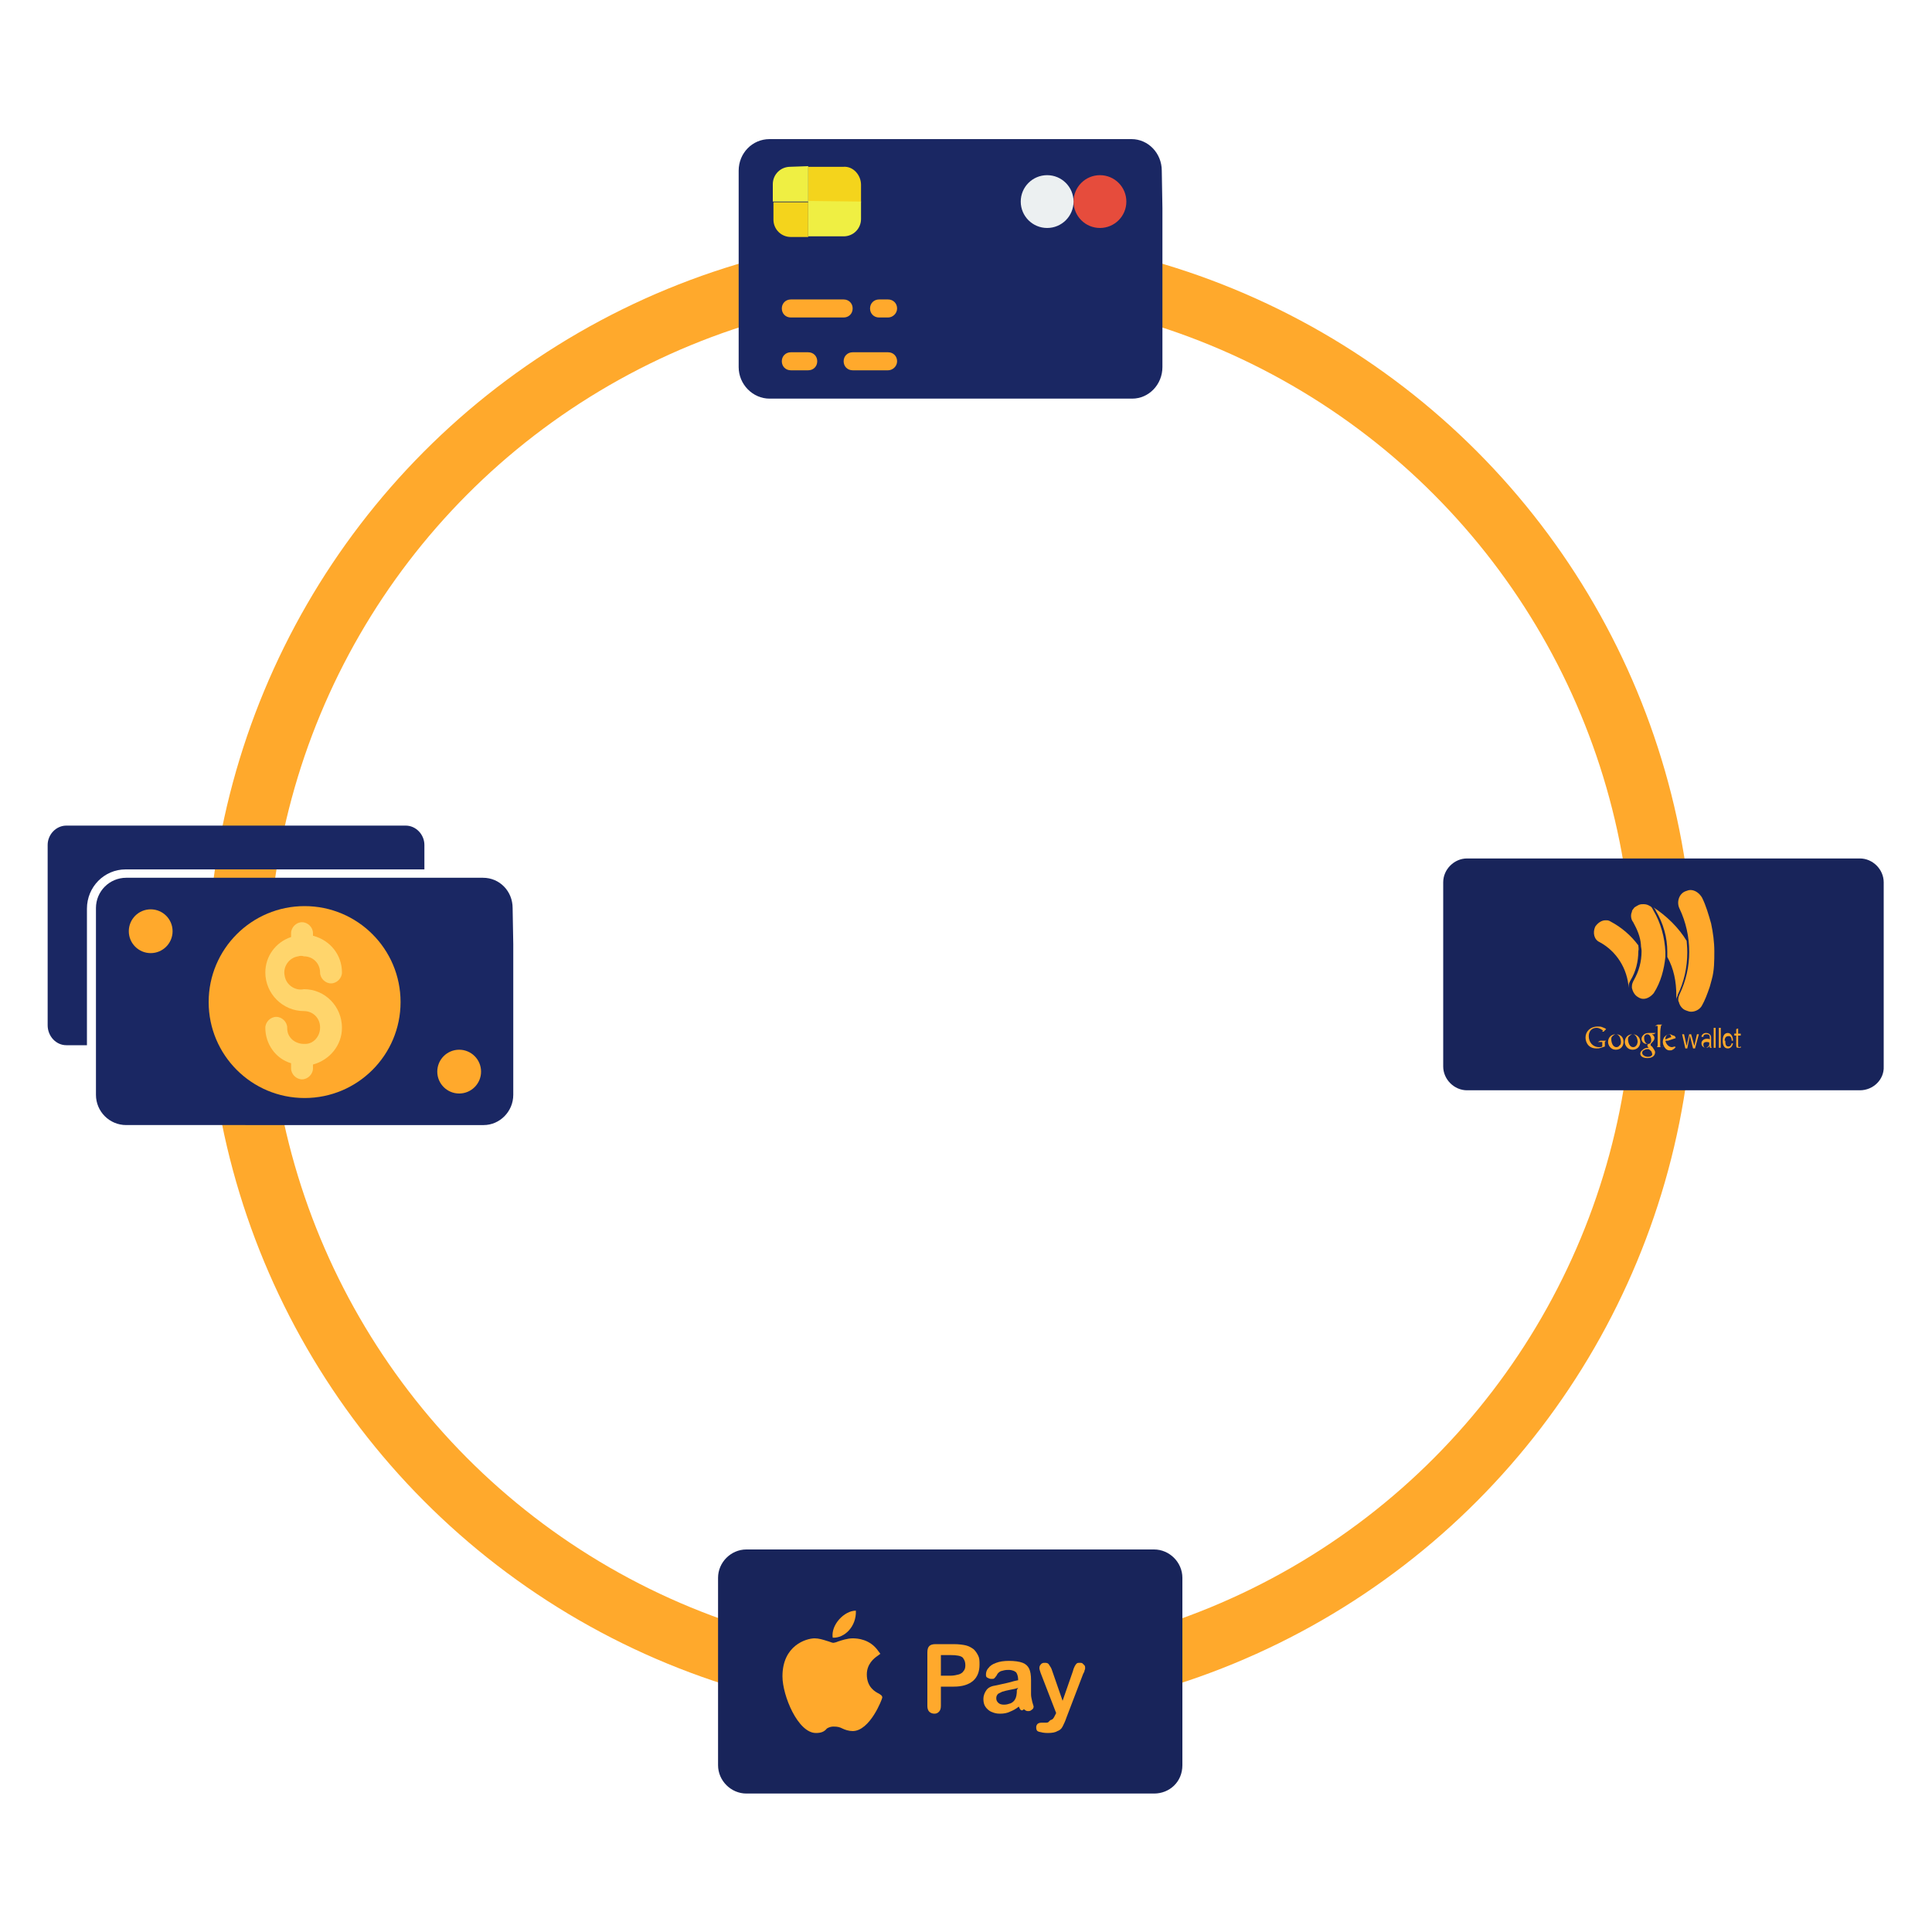 <svg xmlns="http://www.w3.org/2000/svg" xmlns:xlink="http://www.w3.org/1999/xlink" id="Capa_1" x="0px" y="0px" viewBox="0 0 300 300" style="enable-background:new 0 0 300 300;" xml:space="preserve">
<style type="text/css">
	.st0{fill:none;}
	.st1{fill:none;stroke:#FFA92C;stroke-width:9.456;stroke-miterlimit:10;}
	.st2{fill:#1A2763;}
	.st3{fill:#F4D41C;}
	.st4{fill:#EFEF43;}
	.st5{fill:#FFA92C;}
	.st6{fill:#E64C3C;}
	.st7{fill:#ECF0F1;}
	.st8{fill:#FFD56C;}
	.st9{fill:#18245A;}
</style>
<g id="Alternate_method">
	<rect class="st0" width="300" height="300"></rect>
	<g>
		<circle class="st1" cx="147.6" cy="151.6" r="110.7"></circle>
		<g>
			<path class="st2" d="M180.5,32.3V57c0,2.7-2.1,4.9-4.7,4.9h-56.3c-2.6,0-4.8-2.2-4.8-4.9V26.5c0-2.7,2.1-4.9,4.8-4.9l0,0h56.2     c2.6,0,4.7,2.2,4.7,4.9L180.5,32.3L180.5,32.3z"></path>
			<path class="st3" d="M133.7,28.7v2.7h-8.2v-5.5h5.5C132.5,25.8,133.7,27.2,133.7,28.7z"></path>
			<path class="st4" d="M125.5,25.8v5.5H120v-2.7c0-1.5,1.2-2.7,2.7-2.7L125.5,25.8L125.5,25.8z"></path>
			<path class="st3" d="M125.5,31.3v5.5h-2.7c-1.5,0-2.7-1.2-2.7-2.7v-2.7h5.4C125.5,31.5,125.5,31.3,125.5,31.3z"></path>
			<path class="st4" d="M133.7,31.3V34c0,1.5-1.2,2.7-2.7,2.7h-5.5v-5.5L133.7,31.3L133.7,31.3z"></path>
			<g>
				<g>
					<path class="st5" d="M131,49.3h-8.2c-0.8,0-1.4-0.6-1.4-1.4s0.6-1.4,1.4-1.4h8.2c0.8,0,1.4,0.6,1.4,1.4S131.8,49.3,131,49.3z"></path>
					<path class="st5" d="M137.9,49.3h-1.4c-0.8,0-1.4-0.6-1.4-1.4s0.6-1.4,1.4-1.4h1.4c0.8,0,1.4,0.6,1.4,1.4       S138.6,49.3,137.9,49.3z"></path>
					<path class="st5" d="M125.5,57.5h-2.7c-0.8,0-1.4-0.6-1.4-1.4s0.6-1.4,1.4-1.4h2.7c0.8,0,1.4,0.6,1.4,1.4       S126.3,57.5,125.5,57.5z"></path>
					<path class="st5" d="M137.9,57.5h-5.5c-0.8,0-1.4-0.6-1.4-1.4s0.6-1.4,1.4-1.4h5.5c0.8,0,1.4,0.6,1.4,1.4       S138.6,57.5,137.9,57.5z"></path>
				</g>
			</g>
			<circle id="Oval_3_" class="st6" cx="170.8" cy="31.3" r="4.1"></circle>
			<circle class="st7" cx="162.6" cy="31.3" r="4.1"></circle>
		</g>
		<g>
			<path class="st2" d="M79.7,146.6V170c0,2.6-2.1,4.7-4.6,4.7H19.6c-2.6,0-4.7-2.1-4.7-4.7v-29c0-2.6,2.1-4.7,4.7-4.7l0,0H75     c2.6,0,4.6,2.1,4.6,4.7L79.7,146.6L79.7,146.6z"></path>
			<g>
				<circle class="st5" cx="71.3" cy="166.4" r="3.4"></circle>
				<circle class="st5" cx="47.3" cy="155.6" r="14.9"></circle>
				<circle class="st5" cx="23.4" cy="144.6" r="3.4"></circle>
			</g>
			<path class="st8" d="M47.2,153.6c-1.4,0.3-2.8-0.7-3-2.1c-0.3-1.4,0.7-2.8,2.1-3c0.3-0.1,0.6-0.1,0.9,0c1.4,0,2.5,1.1,2.5,2.5     c0,0.9,0.8,1.7,1.7,1.7s1.7-0.8,1.7-1.7c0-2.7-1.8-5-4.5-5.7v-0.4c0-0.9-0.8-1.7-1.7-1.7s-1.7,0.8-1.7,1.7v0.6     c-2.4,0.8-4,3-4,5.5c0,3.3,2.7,6,6,6c1.4,0,2.5,1.1,2.5,2.5v0.1c0,1.3-1,2.5-2.3,2.5c-0.1,0-0.1,0-0.2,0c-1.4,0-2.6-1-2.6-2.4     v-0.1c0-0.9-0.8-1.7-1.7-1.7s-1.7,0.8-1.7,1.7c0,2.5,1.6,4.8,4,5.5v0.8c0,0.9,0.8,1.7,1.7,1.7s1.7-0.8,1.7-1.7v-0.6     c2.6-0.7,4.5-3,4.5-5.7C53.1,156.3,50.5,153.6,47.2,153.6L47.2,153.6z"></path>
			<g>
				<g>
					<path class="st2" d="M10.3,162.3h3.2v-21.2c0-3.4,2.7-6.1,6-6.1h46.4v-3.8c0-1.6-1.3-3-2.9-3H10.3c-1.6,0-2.9,1.4-2.9,3v28       C7.4,160.9,8.7,162.3,10.3,162.3z"></path>
				</g>
			</g>
		</g>
		<g>
			<g>
				<path class="st9" d="M288.8,169.3h-61c-2,0-3.7-1.7-3.7-3.7v-28.6c0-2,1.7-3.7,3.7-3.7h61c2,0,3.7,1.7,3.7,3.7v28.6      C292.6,167.6,290.9,169.3,288.8,169.3z"></path>
			</g>
			<g>
				<g>
					<g>
						<g>
							<path class="st5" d="M256.7,141.3c0-0.1-0.1-0.1-0.1-0.2c-0.1-0.2-0.3-0.4-0.4-0.4c-0.3-0.2-0.6-0.3-1-0.3         c-0.3,0-0.4,0-0.7,0.1c-0.2,0.1-0.4,0.2-0.7,0.4c-0.2,0.3-0.4,0.4-0.4,0.7c-0.2,0.4-0.2,1.1,0.2,1.6c0.6,1.1,1.1,2.2,1.2,3.5         c0,0.4,0.1,0.6,0.1,1c0,1.6-0.4,3.1-1.2,4.5c0,0.1-0.1,0.1-0.1,0.2c-0.2,0.4-0.2,0.6-0.2,1c0.1,0.5,0.4,1.1,0.9,1.4         c0.2,0.1,0.3,0.2,0.4,0.2c0.2,0.1,0.4,0.1,0.5,0.1c0.6,0,1.2-0.4,1.6-0.9c1.1-1.7,1.6-3.7,1.8-5.6c0-0.3,0-0.5,0-0.8         C258.5,145.6,257.9,143.3,256.7,141.3z"></path>
						</g>
					</g>
				</g>
				<g>
					<g>
						<g>
							<path class="st5" d="M250.9,160.6c-0.7,0-1.2,0.5-1.2,1.2c0,0.5,0.4,1.2,1.2,1.2s1.2-0.6,1.2-1.2         C252.1,161.1,251.7,160.6,250.9,160.6z M251.5,162.3c-0.1,0.2-0.3,0.3-0.5,0.3c-0.6,0-0.8-0.8-0.8-1.2c0-0.2,0-0.4,0.3-0.6         c0.1-0.1,0.3-0.2,0.4-0.2c0.6,0,0.8,0.8,0.8,1.2C251.7,162.1,251.6,162.3,251.5,162.3z"></path>
						</g>
					</g>
				</g>
				<g>
					<g>
						<g>
							<path class="st5" d="M254.4,146.8c-1.1-1.5-2.6-2.8-4.3-3.7c-0.3-0.2-0.5-0.2-0.8-0.2c-0.6,0-1.2,0.4-1.6,1         c-0.4,0.9-0.2,2,0.7,2.4c2.6,1.4,4.3,4.1,4.5,7.1l0,0c0-0.4,0-0.7,0.2-1c0-0.1,0.1-0.1,0.1-0.2c0.8-1.3,1.2-2.9,1.2-4.5         C254.5,147.3,254.4,147.1,254.4,146.8z"></path>
						</g>
					</g>
				</g>
				<g>
					<g>
						<g>
							<path class="st5" d="M248.5,161.6l-0.4,0.2h0.7v0.7c-0.2,0.1-0.3,0.1-0.5,0.1c-1,0-1.6-0.8-1.6-1.7c0-0.8,0.5-1.3,1.2-1.3         c0.5,0,0.8,0.3,1,0.4l-0.1,0.2h0.2l0.4-0.4c-0.1-0.1-0.3-0.2-0.6-0.3c-0.2-0.1-0.4-0.1-0.7-0.1c-1.2,0-1.9,0.8-1.9,1.7         c0,0.7,0.4,1.7,1.7,1.7c0.3,0,0.4,0,0.7-0.1l0.6-0.2V162c0-0.1,0-0.2,0-0.2s0-0.1,0.1-0.1l0.1-0.1         C249.5,161.6,248.5,161.6,248.5,161.6z"></path>
						</g>
					</g>
				</g>
				<g>
					<g>
						<g>
							<path class="st5" d="M256.6,162.6l-0.2-0.2c-0.1,0-0.1-0.1-0.1-0.2c0-0.1,0.1-0.2,0.2-0.3c0.2-0.2,0.4-0.4,0.4-0.7         c0-0.4-0.3-0.5-0.4-0.6h0.3l0.3-0.2h-1c-0.3,0-0.6,0-0.9,0.3c-0.2,0.2-0.3,0.4-0.3,0.6c0,0.4,0.3,0.8,0.8,0.8         c0.1,0,0.1,0,0.2,0c0,0.1-0.1,0.1-0.1,0.2c0,0.2,0.1,0.3,0.2,0.4c-0.2,0-0.6,0-0.9,0.3c-0.3,0.2-0.4,0.4-0.4,0.6         c0,0.4,0.4,0.7,1.1,0.7c0.8,0,1.2-0.4,1.2-0.9C257,163.1,256.7,162.8,256.6,162.6z M255.9,162.1c-0.4,0-0.6-0.5-0.6-0.9         c0-0.1,0-0.3,0.1-0.4c0.1-0.1,0.2-0.2,0.4-0.2c0.4,0,0.6,0.5,0.6,0.9c0,0.1,0,0.3-0.1,0.4C256.2,162.1,256,162.1,255.9,162.1         z M255.9,164.1c-0.5,0-0.9-0.3-0.9-0.6c0-0.4,0.3-0.4,0.4-0.5c0.2-0.1,0.4-0.1,0.5-0.1c0.1,0,0.1,0,0.1,0         c0.4,0.3,0.5,0.4,0.5,0.6C256.7,163.8,256.4,164.1,255.9,164.1z"></path>
						</g>
					</g>
				</g>
				<g>
					<g>
						<g>
							<path class="st5" d="M253.5,160.6c-0.7,0-1.2,0.5-1.2,1.2c0,0.5,0.4,1.2,1.2,1.2s1.2-0.6,1.2-1.2         C254.7,161.1,254.2,160.6,253.5,160.6z M254.1,162.3c-0.1,0.2-0.3,0.3-0.5,0.3c-0.6,0-0.8-0.8-0.8-1.2c0-0.2,0-0.4,0.3-0.6         c0.1-0.1,0.3-0.2,0.4-0.2c0.6,0,0.8,0.8,0.8,1.2C254.2,162.1,254.2,162.3,254.1,162.3z"></path>
						</g>
					</g>
				</g>
				<g>
					<g>
						<g>
							<rect x="266.1" y="159.6" class="st5" width="0.3" height="3.1"></rect>
						</g>
					</g>
				</g>
				<g>
					<g>
						<g>
							<path class="st5" d="M265.7,143.4c-0.4-1.4-0.8-2.8-1.4-4c-0.4-0.7-1.1-1.2-1.8-1.2c-0.3,0-0.5,0.1-0.8,0.2         c-1,0.4-1.4,1.7-0.9,2.7c1,2.1,1.5,4.4,1.5,6.7s-0.5,4.5-1.5,6.6c0,0-0.2,0.4-0.2,0.8c0,0.1,0,0.3,0.1,0.4         c0.1,0.5,0.5,1.1,1.1,1.3c0.3,0.1,0.5,0.2,0.8,0.2c0.7,0,1.4-0.4,1.7-1c0.4-0.7,0.8-1.7,1.2-2.9c0.1-0.4,0.2-0.7,0.3-1.1         c0.4-1.4,0.4-2.9,0.4-4.4C266.2,146.3,266,144.8,265.7,143.4z"></path>
						</g>
					</g>
				</g>
				<g>
					<g>
						<g>
							<path class="st5" d="M269.1,161.6c0-0.6-0.3-1.2-0.8-1.2s-0.8,0.4-0.8,1.2s0.3,1.2,0.8,1.2c0.4,0,0.7-0.3,0.8-0.8h-0.2         c-0.1,0.4-0.3,0.5-0.5,0.5c-0.4,0-0.5-0.3-0.5-0.9H269.1L269.1,161.6z M268.9,161.6h-1.1c0-0.4,0.2-0.7,0.5-0.7         C268.7,160.8,268.9,161.1,268.9,161.6L268.9,161.6z"></path>
						</g>
					</g>
				</g>
				<g>
					<g>
						<g>
							<rect x="266.9" y="159.6" class="st5" width="0.3" height="3.1"></rect>
						</g>
					</g>
				</g>
				<g>
					<g>
						<g>
							<path class="st5" d="M270.1,162.6c-0.2,0-0.2-0.1-0.2-0.3v-1.5h0.4v-0.3h-0.4v-0.8l-0.3,0.1v0.7h-0.3v0.3h0.3v1.5         c0,0.4,0.1,0.4,0.4,0.4c0.1,0,0.2,0,0.3,0v-0.2C270.3,162.4,270.2,162.6,270.1,162.6z"></path>
						</g>
					</g>
				</g>
				<g>
					<g>
						<g>
							<path class="st5" d="M265.7,162.3v-1.2c0-0.4-0.3-0.7-0.8-0.7c-0.4,0-0.7,0.3-0.7,0.6h0.3c0-0.3,0.2-0.4,0.5-0.4         c0.4,0,0.5,0.2,0.5,0.5v0.3c-0.1-0.1-0.3-0.1-0.5-0.1c-0.4,0-0.8,0.3-0.8,0.7c0,0.5,0.4,0.7,0.7,0.7c0.3,0,0.4-0.1,0.6-0.3         c0,0.1,0,0.2,0,0.3h0.3C265.7,162.6,265.7,162.4,265.7,162.3z M265.4,162.3c-0.1,0.2-0.4,0.4-0.5,0.4c-0.3,0-0.4-0.2-0.4-0.5         s0.2-0.4,0.5-0.4s0.4,0.1,0.5,0.1C265.4,161.6,265.4,162.3,265.4,162.3z"></path>
						</g>
					</g>
				</g>
				<g>
					<g>
						<g>
							<path class="st5" d="M258,162.6c-0.2,0-0.2,0-0.2-0.3v-1.2c0-0.7,0-1.2,0.1-1.7c0-0.2,0.1-0.2,0.2-0.3h-0.7l-0.4,0.2h0.4         c0,0.3,0,0.5,0,0.8c0,0.5,0,1.1,0,1.4v0.8c0,0.1,0,0.1-0.1,0.3h0.9l0.2-0.1C258.2,162.6,258.1,162.6,258,162.6z"></path>
						</g>
					</g>
				</g>
				<g>
					<g>
						<g>
							<path class="st5" d="M259.6,162.6c-0.4,0-0.9-0.4-1-1h0.4l1.2-0.4c0-0.1-0.1-0.4-0.4-0.4c-0.2-0.1-0.4-0.2-0.5-0.2         c-0.5,0-1.1,0.4-1.1,1.2c0,0.4,0.2,0.8,0.5,1.1c0.3,0.2,0.4,0.2,0.6,0.2s0.3,0,0.4-0.1c0.1,0,0.1-0.1,0.2-0.1l0.3-0.3         C260,162.4,259.9,162.6,259.6,162.6z M258.6,161.3c0-0.5,0.4-0.7,0.5-0.7c0.3,0,0.4,0.3,0.4,0.4c0,0.1-0.1,0.1-0.2,0.1         l-0.9,0.4C258.6,161.6,258.6,161.4,258.6,161.3z"></path>
						</g>
					</g>
				</g>
				<g>
					<g>
						<g>
							<path class="st5" d="M261.9,146.1c-1.2-2-3.1-3.9-5.3-5.3l0,0c0.2,0.1,0.3,0.3,0.4,0.4c0,0,0.1,0.1,0.1,0.2         c1.2,2,1.8,4.2,1.8,6.4c0,0.3,0,0.5,0,0.8c1,1.8,1.4,3.8,1.4,6c0,0.2,0,0.4,0,0.6c0-0.2,0.1-0.4,0.2-0.6v-0.1         c1-2,1.5-4.3,1.5-6.6C262,146.9,261.9,146.4,261.9,146.1z"></path>
						</g>
					</g>
				</g>
				<g>
					<g>
						<g>
							<polygon class="st5" points="263.5,160.6 263.1,162.4 262.6,160.6 262.3,160.6 261.9,162.4 261.5,160.6 261.2,160.6          261.7,162.8 262,162.8 262.4,160.8 262.9,162.8 263.2,162.8 263.8,160.6        "></polygon>
						</g>
					</g>
				</g>
			</g>
		</g>
		<g>
			<g>
				<path class="st9" d="M179.2,278.5h-63.3c-2.4,0-4.4-2-4.4-4.4v-29.1c0-2.4,2-4.4,4.4-4.4h63.3c2.4,0,4.4,2,4.4,4.4v29.1      C183.6,276.7,181.6,278.5,179.2,278.5z"></path>
			</g>
			<g>
				<g>
					<g>
						<path class="st5" d="M126.7,269.1c-2.8,0-5.2-5.8-5.2-8.8c0-4.8,3.7-5.9,5-5.9c0.6,0,1.3,0.2,1.9,0.4c0.4,0.1,0.8,0.3,1,0.3        c0.1,0,0.5-0.1,0.7-0.2c0.6-0.2,1.5-0.5,2.3-0.5l0,0c0.7,0,2.7,0.1,4,2l0.3,0.4l-0.4,0.3c-0.6,0.4-1.7,1.3-1.7,2.9        c0,2,1.3,2.7,1.9,3c0.3,0.2,0.5,0.3,0.5,0.6c0,0.2-1.9,5.2-4.6,5.2c-0.6,0-1.2-0.2-1.6-0.4c-0.4-0.2-0.7-0.3-1.4-0.3        c-0.3,0-0.7,0.1-1,0.3C128,268.9,127.5,269.1,126.7,269.1L126.7,269.1z"></path>
					</g>
					<g>
						<path class="st5" d="M132.9,250.1c0.1,2.5-1.8,4.3-3.6,4.2C129,252.3,131.1,250.1,132.9,250.1z"></path>
					</g>
				</g>
			</g>
			<g>
				<path class="st5" d="M148.1,261.9h-2v3c0,0.4-0.1,0.7-0.3,0.9c-0.2,0.2-0.4,0.3-0.7,0.3s-0.6-0.1-0.8-0.3      c-0.2-0.2-0.3-0.5-0.3-0.9v-8.3c0-0.5,0.1-0.8,0.3-1s0.5-0.3,1-0.3h2.8c0.8,0,1.5,0.1,1.9,0.2c0.4,0.1,0.8,0.3,1.2,0.6      c0.3,0.3,0.5,0.6,0.7,1s0.2,0.8,0.2,1.4c0,1-0.3,1.9-1,2.5C150.4,261.6,149.4,261.9,148.1,261.9z M147.6,257h-1.5v3.2h1.5      c0.5,0,0.9-0.1,1.3-0.2c0.3-0.1,0.6-0.3,0.7-0.5c0.2-0.2,0.3-0.5,0.3-0.9c0-0.5-0.1-0.8-0.4-1.2      C149.2,257.1,148.5,257,147.6,257z"></path>
				<path class="st5" d="M158.2,265c-0.5,0.4-0.9,0.6-1.4,0.8c-0.4,0.2-0.9,0.3-1.5,0.3s-0.9-0.1-1.4-0.3c-0.4-0.2-0.7-0.5-0.9-0.8      s-0.3-0.7-0.3-1.2s0.2-1,0.5-1.4s0.8-0.6,1.5-0.7c0.1,0,0.4-0.1,0.9-0.2c0.5-0.1,0.9-0.2,1.3-0.3c0.3-0.1,0.7-0.2,1.2-0.3      c0-0.5-0.1-0.9-0.3-1.2c-0.2-0.2-0.6-0.4-1.2-0.4s-0.8,0.1-1.2,0.2c-0.2,0.1-0.5,0.3-0.6,0.6c-0.2,0.3-0.3,0.4-0.4,0.5      c-0.1,0.1-0.2,0.1-0.5,0.1c-0.2,0-0.4-0.1-0.6-0.2c-0.2-0.1-0.2-0.3-0.2-0.5c0-0.3,0.1-0.7,0.4-1c0.2-0.3,0.6-0.6,1.2-0.8      c0.5-0.2,1.2-0.3,2-0.3s1.6,0.1,2.1,0.3c0.5,0.2,0.8,0.5,1,0.9s0.3,1,0.3,1.8c0,0.4,0,0.8,0,1.2c0,0.3,0,0.7,0,1      c0,0.4,0.1,0.7,0.2,1.2c0.1,0.4,0.2,0.6,0.2,0.7c0,0.2-0.1,0.4-0.3,0.5c-0.2,0.2-0.4,0.2-0.6,0.2c-0.2,0-0.4-0.1-0.6-0.3      C158.6,265.8,158.4,265.5,158.2,265z M158.1,262.1c-0.3,0.1-0.7,0.2-1.3,0.3c-0.5,0.1-0.9,0.2-1.2,0.3c-0.2,0.1-0.4,0.2-0.6,0.3      c-0.2,0.2-0.3,0.4-0.3,0.7c0,0.3,0.1,0.5,0.3,0.7s0.5,0.3,0.9,0.3s0.7-0.1,1-0.2s0.6-0.4,0.7-0.6c0.2-0.3,0.3-0.8,0.3-1.5      L158.1,262.1L158.1,262.1z"></path>
				<path class="st5" d="M163.8,266.4l0.2-0.4l-2.4-6.2c-0.1-0.3-0.2-0.6-0.2-0.7c0-0.2,0-0.3,0.1-0.5c0.1-0.1,0.2-0.3,0.3-0.3      c0.1-0.1,0.3-0.1,0.5-0.1c0.3,0,0.5,0.1,0.6,0.3c0.1,0.2,0.3,0.4,0.4,0.7l1.7,4.9l1.6-4.6c0.1-0.4,0.2-0.6,0.3-0.8      c0.1-0.2,0.2-0.3,0.3-0.4s0.3-0.1,0.5-0.1c0.1,0,0.3,0,0.4,0.1c0.1,0.1,0.2,0.2,0.3,0.3s0.1,0.3,0.1,0.4c0,0.1,0,0.2-0.1,0.4      c0,0.2-0.1,0.3-0.2,0.5l-2.6,6.8c-0.2,0.6-0.4,1-0.6,1.4s-0.5,0.6-0.8,0.7c-0.3,0.2-0.8,0.3-1.5,0.3c-0.6,0-1-0.1-1.4-0.2      c-0.3-0.1-0.4-0.3-0.4-0.7c0-0.2,0.1-0.4,0.2-0.5c0.1-0.1,0.3-0.2,0.6-0.2c0.1,0,0.2,0,0.3,0s0.2,0,0.3,0c0.2,0,0.4,0,0.5-0.1      s0.2-0.2,0.3-0.3C163.5,267,163.6,266.8,163.8,266.4z"></path>
			</g>
		</g>
	</g>
</g>
</svg>
